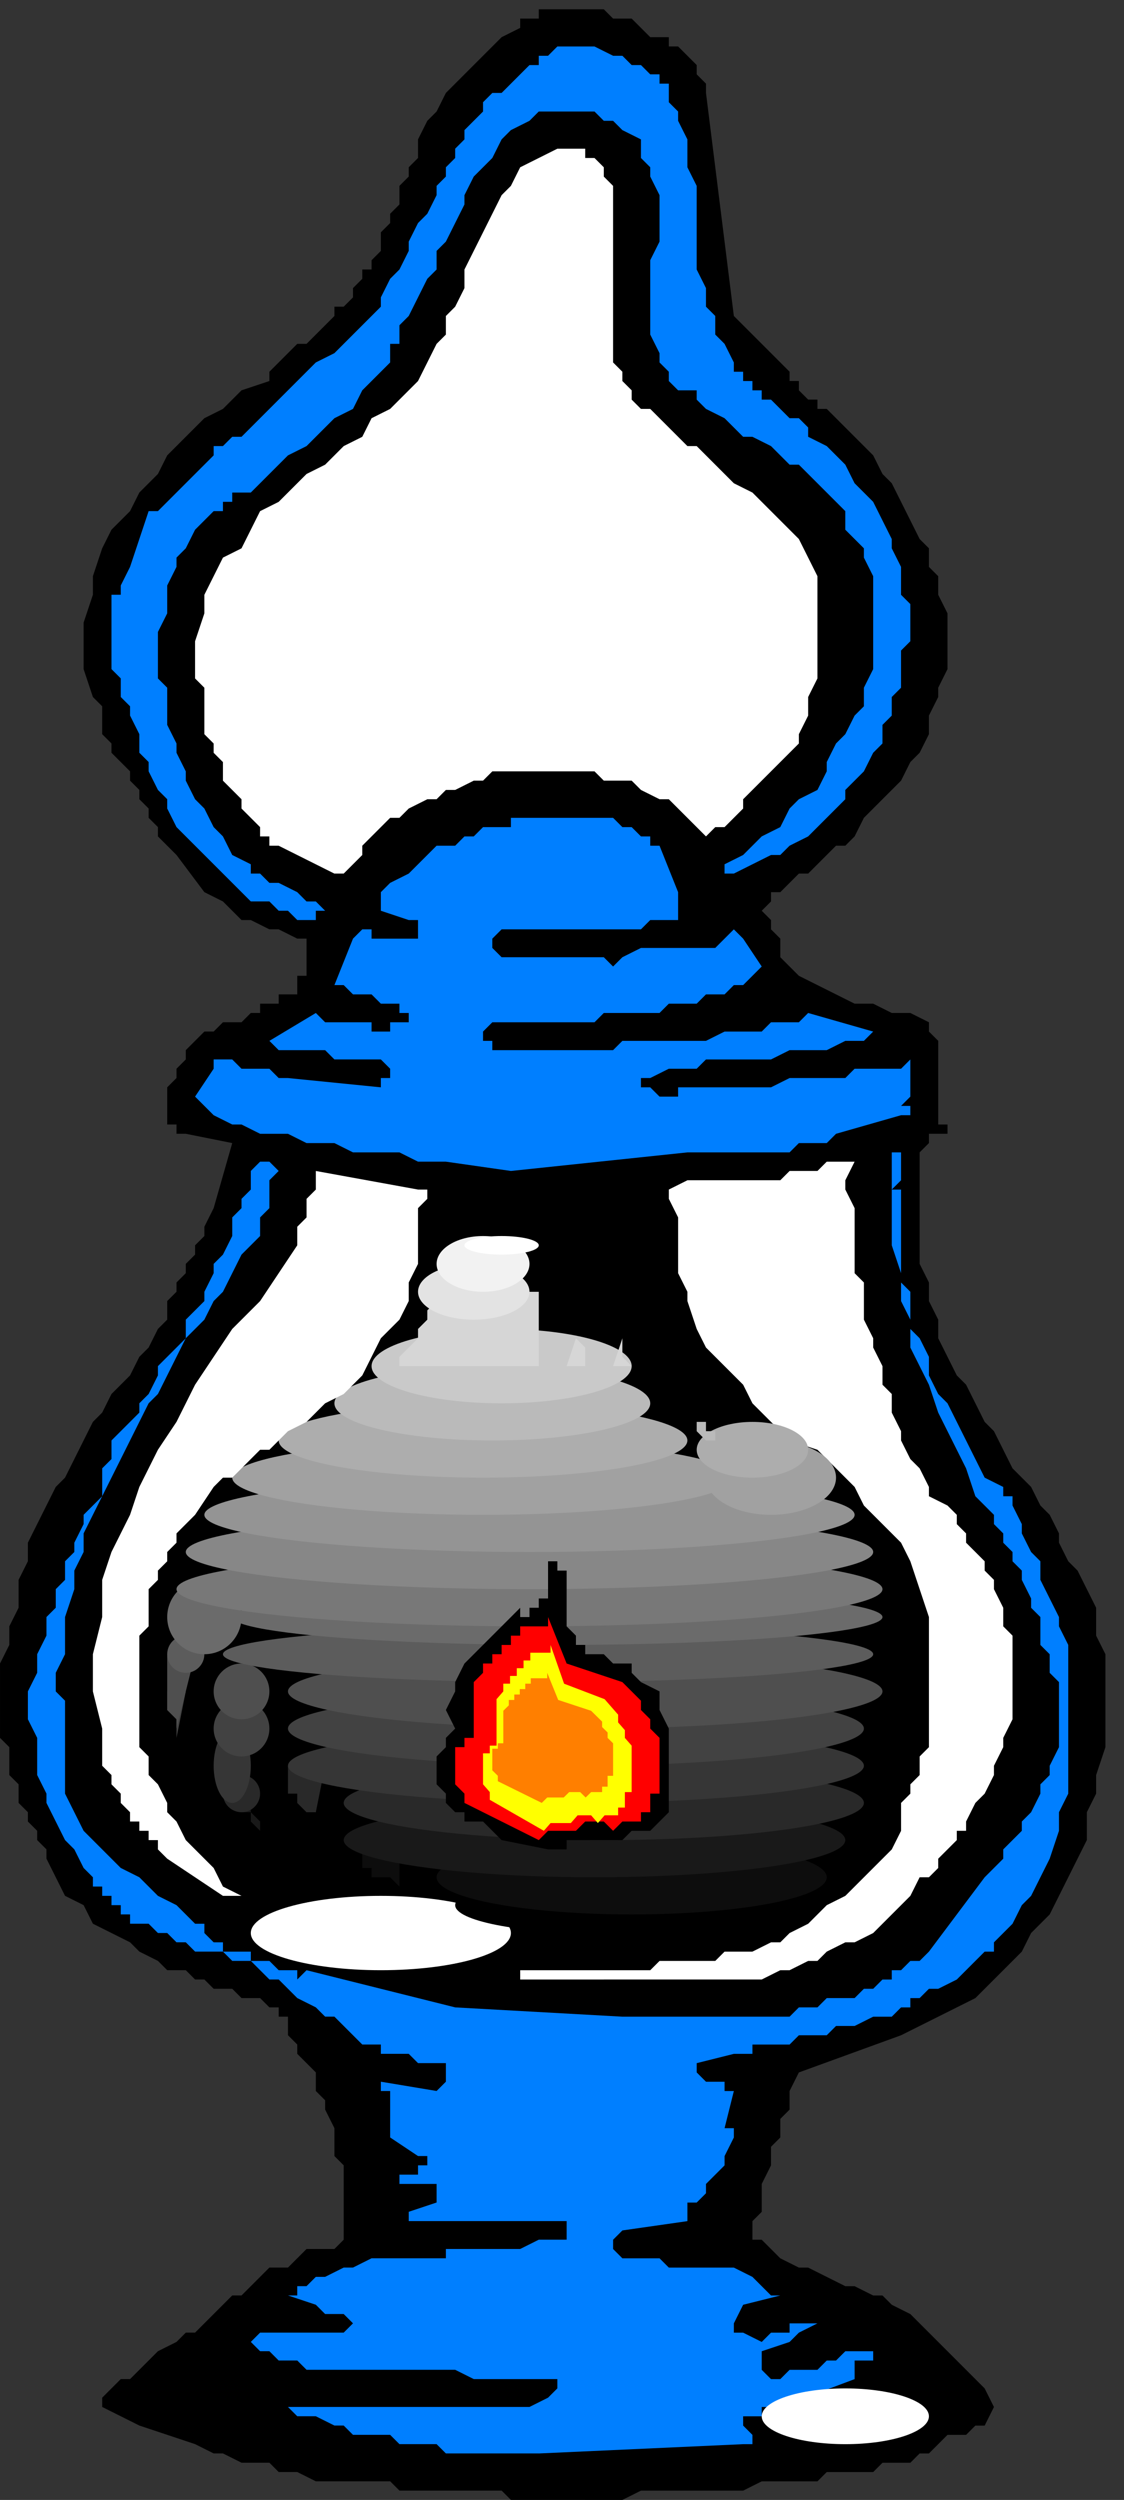 <?xml version="1.0"?><svg width="121" height="269" xmlns="http://www.w3.org/2000/svg">
 <rect width="100%" height="100%" fill="#333333" stroke="none"/>
 <g>
  <title>Layer 1</title>
  <g id="svg_54">
   <path id="svg_1" fill="#000" d="m63,269l1,0l2,0l1,0l2,-1l1,0l2,0l1,0l1,0l2,0l1,0l2,0l1,0l2,-1l1,0l2,0l1,0l1,0l1,0l1,-1l1,0l1,0l1,0l2,0l1,-1l1,0l1,0l1,0l1,-1l1,0l1,-1l1,-1l1,0l1,0l1,-1l1,0l1,-2l-1,-2l-1,-1l-1,-1l-1,-1l-1,-1l-1,-1l-1,-1l-1,-1l-1,-1l-2,-1l-1,-1l-1,0l-2,-1l-1,0l-2,-1l-2,-1l-1,0l-2,-1l-1,-1l-1,-1l-1,0l0,-1l0,-1l1,-1l0,-1l0,-2l1,-2l0,-2l1,-1l0,-2l1,-1l0,-2l1,-2l11,-4l2,-1l2,-1l2,-1l2,-1l2,-2l1,-1l2,-2l1,-2l2,-2l1,-2l1,-2l1,-2l1,-2l0,-3l1,-2l0,-2l1,-3l0,-2l0,-3l0,-3l0,-2l-1,-2l0,-3l-1,-2l-1,-2l-1,-1l-1,-2l0,-1l-1,-2l-1,-1l-1,-2l-1,-1l-1,-1l-1,-2l-1,-2l-1,-1l-1,-2l-1,-2l-1,-1l-1,-2l-1,-2l0,-2l-1,-2l0,-2l-1,-2l0,-2l0,-2l0,-2l0,-1l0,-1l0,-1l0,-1l0,-1l0,-1l1,-1l0,-1l1,0l1,0l0,-1l-1,0l0,-1l0,-4l0,-1l0,-1l0,-1l0,-1l-1,-1l0,-1l-2,-1l-2,0l-2,-1l-2,0l-2,-1l-2,-1l-2,-1l-1,-1l-1,-1l0,-1l0,-1l-1,-1l0,-1l-1,-1l1,-1l0,-1l1,0l1,-1l1,-1l1,0l1,-1l1,-1l1,-1l1,0l1,-1l1,-2l1,-1l2,-2l1,-1l1,-2l1,-1l1,-2l0,-2l1,-2l0,-1l1,-2l0,-2l0,-2l0,-2l-1,-2l0,-1l0,-1l-1,-1l0,-1l0,-1l-1,-1l-1,-2l-1,-2l-1,-2l-1,-1l-1,-2l-2,-2l-1,-1l-1,-1l-1,-1l-1,0l0,-1l-1,0l-1,-1l0,-1l-1,0l0,-1l-6,-6l-3,-24l0,-1l-1,-1l0,-1l-1,-1l-1,-1l-1,0l0,-1l-2,0l-1,-1l-1,-1l-2,0l-1,-1l-1,0l-2,0l-1,0l-1,0l-1,0l-1,0l0,1l-1,0l-1,0l0,1l-2,1l-1,1l-2,2l-1,1l-2,2l-1,2l-1,1l-1,2l0,2l-1,1l0,1l-1,1l0,2l-1,1l0,1l-1,1l0,1l0,1l-1,1l0,1l-1,0l0,1l-1,1l0,1l-1,1l-1,0l0,1l-1,1l-1,1l-1,1l-1,0l-1,1l-1,1l-1,1l0,1l-3,1l-2,2l-2,1l-2,2l-2,2l-1,2l-2,2l-1,2l-2,2l-1,2l-1,3l0,2l-1,3l0,2l0,3l1,3l1,1l0,1l0,2l1,1l0,1l1,1l1,1l0,1l1,1l0,1l1,1l0,1l1,1l0,1l1,1l1,1l3,4l2,1l1,1l1,1l1,0l2,1l1,0l2,1l1,0l0,1l0,1l0,1l0,1l-1,0l0,1l0,1l-1,0l-1,0l0,1l-1,0l-1,0l0,1l-1,0l-1,1l-1,0l-1,0l-1,1l-1,0l-1,1l-1,1l0,1l-1,1l0,1l-1,1l0,1l0,1l0,1l0,1l1,0l0,1l1,0l5,1l-2,7l-1,2l0,1l-1,1l0,1l-1,1l0,1l-1,1l0,1l-1,1l0,2l-1,1l-1,2l-1,1l-1,2l-1,1l-1,1l-1,2l-1,1l-1,2l-1,2l-1,2l-1,1l-1,2l-1,2l-1,2l0,2l-1,2l0,3l-1,2l0,2l-1,2l0,2l0,2l0,1l0,1l0,2l1,1l0,1l0,1l0,1l1,1l0,1l0,1l1,1l0,1l1,1l0,1l1,1l0,1l1,2l1,2l2,1l1,2l2,1l2,1l1,1l2,1l1,1l1,0l1,0l1,1l1,0l1,1l1,0l1,0l1,1l1,0l1,0l1,1l1,0l0,1l1,0l0,1l0,1l1,1l0,1l1,1l1,1l0,1l0,1l1,1l0,1l1,2l0,1l0,1l0,1l1,1l0,2l0,1l0,1l0,1l0,1l0,2l-1,1l-2,0l-1,0l-1,1l-1,1l-2,0l-1,1l-1,1l-1,1l-1,0l-1,1l-1,1l-1,1l-1,1l-1,0l-1,1l-2,1l-1,1l-1,1l-1,1l-1,0l-1,1l-1,1l0,1l4,2l6,2l2,1l1,0l2,1l1,0l2,0l1,1l2,0l2,1l1,0l1,0l2,0l1,0l1,0l1,0l1,0l1,1l2,0l1,0l1,0l1,0l1,0l1,0l2,0l1,0l1,0l1,1l1,0l1,0l2,0l1,0l1,0l1,0l1,0z"/>
   <path id="svg_2" fill="#007fff" d="m58,264l22,-1l1,0l0,-1l-1,-1l0,-1l1,0l1,0l0,-1l1,0l1,0l8,-3l0,-1l0,-1l1,0l1,0l0,-1l-1,0l-2,0l-1,1l-1,0l-1,1l-1,0l-1,0l-1,0l-1,1l-1,0l-1,-1l0,-1l0,-1l3,-1l1,-1l2,-1l-1,0l-1,0l-1,0l0,1l-1,0l-1,0l-1,1l-2,-1l-1,0l0,-1l1,-2l4,-1l-1,0l-1,-1l-1,-1l-2,-1l-1,0l-2,0l-1,0l-2,0l-1,0l-1,-1l-1,0l-1,0l-1,0l-1,0l-1,-1l0,-1l1,-1l7,-1l0,-2l1,0l1,-1l0,-1l1,-1l1,-1l0,-1l1,-2l0,-1l-1,0l1,-4l-1,0l0,-1l-1,0l-1,0l-1,-1l0,-1l4,-1l1,0l1,0l0,-1l1,0l1,0l1,0l1,0l1,-1l1,0l1,0l1,0l1,-1l1,0l1,0l2,-1l1,0l1,0l1,-1l1,0l0,-1l1,0l1,-1l1,0l2,-1l1,-1l1,-1l1,-1l1,0l0,-1l2,-2l1,-2l1,-1l1,-2l1,-2l1,-3l0,-2l1,-2l0,-2l0,-2l0,-3l0,-2l0,-2l0,-2l0,-3l-1,-2l0,-1l-1,-2l-1,-2l0,-2l-1,-1l-1,-2l0,-1l-1,-2l0,-1l-1,0l0,-1l-2,-1l-1,-2l-1,-2l-1,-2l-1,-2l-1,-1l-1,-2l0,-2l-1,-2l-1,-1l0,-1l0,-1l0,-1l0,-1l-1,-1l0,-1l0,-1l0,-1l0,-1l0,-1l0,-1l0,-1l0,-1l0,-2l-1,0l1,-1l0,-1l0,-1l0,-1l-1,0l0,3l0,2l0,3l0,2l1,3l0,3l1,2l0,3l1,2l1,2l1,3l1,2l1,2l1,2l1,3l2,2l0,1l1,1l0,1l1,1l0,1l1,1l0,1l1,2l0,1l1,1l0,1l0,1l0,1l1,1l0,1l0,1l1,1l0,1l0,1l0,1l0,2l0,1l0,1l-1,2l0,1l-1,1l0,1l-1,2l-1,1l0,1l-1,1l-1,1l0,1l-1,1l-1,1l-6,8l-1,1l-1,0l-1,1l-1,0l0,1l-1,0l-1,1l-1,0l-1,1l-1,0l-1,0l-1,0l-1,1l-1,0l-1,0l-1,1l-1,0l-2,0l-1,0l-1,0l-1,0l-1,0l-1,0l-1,0l-1,0l-1,0l-2,0l-1,0l-1,0l-1,0l-1,0l-1,0l-18,-1l-16,-4l-1,1l0,-1l-1,0l-1,0l-1,-1l-1,0l-1,0l0,-1l-1,0l-1,0l-1,0l0,-1l-1,0l-1,-1l0,-1l-1,0l-2,-2l-2,-1l-2,-2l-2,-1l-2,-2l-2,-2l-1,-2l-1,-2l0,-2l0,-2l0,-1l0,-2l0,-1l0,-2l-1,-1l0,-2l1,-2l0,-2l0,-2l1,-3l0,-2l1,-2l0,-2l1,-2l1,-2l1,-2l1,-2l1,-2l1,-2l1,-2l1,-1l1,-2l1,-2l1,-2l2,-2l1,-2l1,-1l1,-2l1,-2l2,-2l0,-1l0,-1l1,-1l0,-1l0,-1l0,-1l1,-1l-1,-1l-1,0l-1,1l0,1l0,1l-1,1l0,1l-1,1l0,1l0,1l-1,2l-1,1l0,1l-1,2l0,1l-1,1l-1,1l0,2l-1,1l-1,1l-1,1l0,1l-1,2l-1,1l0,1l-1,1l-1,1l-1,1l0,2l-1,1l0,1l0,2l-1,1l-1,1l0,1l-1,2l0,1l-1,1l0,2l-1,1l0,2l-1,1l0,2l-1,2l0,2l-1,2l0,2l0,1l1,2l0,2l0,2l1,2l0,1l1,2l1,2l1,1l1,2l1,1l0,1l1,0l0,1l1,0l0,1l1,0l0,1l1,0l0,1l1,0l1,0l1,1l1,0l1,1l1,0l1,1l1,0l2,0l1,1l2,0l1,1l1,1l1,0l1,1l1,1l2,1l1,1l1,0l1,1l1,1l1,1l2,0l0,1l1,0l1,0l1,0l1,1l3,0l0,1l0,1l-1,1l-6,-1l0,1l1,0l0,1l0,1l0,3l3,2l1,0l0,1l-1,0l0,1l-2,0l0,1l1,0l3,0l0,1l0,1l-3,1l0,1l10,0l7,0l0,1l0,1l-1,0l-2,0l-2,1l-1,0l-2,0l-2,0l-2,0l-1,0l0,1l-1,0l-2,0l-2,0l-1,0l-2,0l-2,1l-1,0l-2,1l-1,0l-1,1l-1,0l0,1l-1,0l3,1l1,1l1,0l1,0l1,1l-1,1l-1,0l-2,0l-1,0l-1,0l-1,0l-1,0l-2,0l-1,1l1,1l1,0l1,1l1,0l1,0l1,1l1,0l1,0l2,0l1,0l1,0l1,0l1,0l1,0l1,0l1,0l2,0l2,0l1,0l2,1l1,0l2,0l1,0l1,0l1,0l1,0l1,0l1,0l0,1l-1,1l-2,1l-2,0l-1,0l-2,0l-2,0l-2,0l-1,0l-2,0l-1,0l-1,0l-1,0l-1,0l-1,0l-1,0l-1,0l-1,0l-1,0l-2,0l-1,0l-1,0l-1,0l-1,0l-1,0l1,0l1,0l1,1l1,0l1,0l2,1l1,0l1,1l1,0l1,0l2,0l1,1l1,0l1,0l1,0l1,0l1,1l10,0z"/>
   <ellipse id="svg_3" fill="#fff" ry="3" rx="9" cy="260" cx="91"/>
   <path id="svg_4" fill="#fff" d="m65,213l2,0l1,0l2,0l1,0l2,0l2,0l1,0l2,0l1,0l2,0l1,0l2,-1l1,0l2,-1l1,0l1,-1l2,-1l1,0l2,-1l1,-1l1,-1l1,-1l1,-1l1,-2l1,0l1,-1l0,-1l1,-1l1,-1l0,-1l1,0l0,-1l1,-2l1,-1l1,-2l0,-1l1,-2l0,-1l1,-2l0,-2l0,-2l0,-1l0,-2l0,-2l-1,-1l0,-2l-1,-2l0,-1l-1,-1l0,-1l-1,-1l-1,-1l0,-1l-1,-1l0,-1l-1,-1l-2,-1l0,-1l-1,-2l-1,-1l-1,-2l0,-1l-1,-2l0,-2l-1,-1l0,-2l-1,-2l0,-1l-1,-2l0,-2l0,-2l-1,-1l0,-2l0,-2l0,-1l0,-2l-1,-2l0,-1l1,-2l-1,0l-2,0l-1,1l-1,0l-1,0l-1,0l-1,1l-1,0l-2,0l-1,0l-1,0l-2,0l-1,0l-1,0l-1,0l-2,1l0,1l1,2l0,1l0,2l0,2l0,1l1,2l0,1l1,3l1,2l2,2l2,2l1,2l2,2l2,2l3,1l2,2l2,2l1,2l2,2l2,2l1,2l1,3l1,3l0,1l0,1l0,2l0,1l0,1l0,2l0,1l0,1l0,1l0,2l0,1l-1,1l0,2l-1,1l0,1l-1,1l0,3l-1,2l-2,2l-1,1l-2,2l-2,1l-2,2l-2,1l-1,1l-1,0l-2,1l-1,0l-2,0l-1,1l-2,0l-2,0l-1,0l-1,0l-1,1l-1,0l-1,0l-1,0l-1,0l-2,0l-1,0l-1,0l-1,0l-1,0l-1,0l-1,0l-1,0l-1,0l0,1l9,0z"/>
   <ellipse id="svg_5" fill="#fff" ry="4" rx="14" cy="208" cx="41"/>
   <ellipse id="svg_6" fill="#000" ry="3" rx="15" cy="205" cx="64"/>
   <path id="svg_7" fill="#000" d="m82,202l-1,3l3,-1l0,-1l1,0l0,-1l1,0l-4,0z"/>
   <path id="svg_8" fill="#000" d="m41,202l1,0l1,1l0,-1l-2,0z"/>
   <ellipse id="svg_9" fill="#0d0d0d" ry="4" rx="21" cy="202" cx="68"/>
   <path id="svg_10" fill="#0d0d0d" d="m39,198l0,2l0,1l1,0l0,1l1,0l1,0l1,1l0,-5l-4,0z"/>
   <ellipse id="svg_11" fill="#191919" ry="4" rx="27" cy="198" cx="64"/>
   <path id="svg_12" fill="#191919" d="m25,194l1,1l1,0l0,1l1,1l0,-1l-1,-1l0,-1l-2,0z"/>
   <path id="svg_13" fill="#191919" d="m32,194l1,1l1,0l0,-1l-2,0z"/>
   <ellipse id="svg_14" fill="#292929" ry="4" rx="28" cy="194" cx="65"/>
   <circle id="svg_15" fill="#292929" r="2" cy="193" cx="26"/>
   <path id="svg_16" fill="#292929" d="m31,190l0,1l0,1l0,1l1,0l0,1l1,1l1,0l1,-5l-4,0z"/>
   <ellipse id="svg_17" fill="#363636" ry="4" rx="31" cy="190" cx="62"/>
   <path id="svg_18" fill="#363636" d="m19,186l0,1l0,-1z"/>
   <ellipse id="svg_19" fill="#363636" ry="4" rx="2" cy="190" cx="25"/>
   <ellipse id="svg_20" fill="#424242" ry="4" rx="31" cy="186" cx="62"/>
   <path id="svg_21" fill="#424242" d="m18,182l0,1l0,1l1,1l0,1l0,1l1,-5l-2,0z"/>
   <circle id="svg_22" fill="#424242" r="3" cy="186" cx="26"/>
   <ellipse id="svg_23" fill="#4f4f4f" ry="4" rx="32" cy="182" cx="63"/>
   <path id="svg_24" fill="#4f4f4f" d="m19,186l0,-1l-1,-1l0,-1l0,-1l0,-1l0,-1l0,-1l0,-1l3,0l-2,8z"/>
   <circle id="svg_25" fill="#4f4f4f" r="3" cy="182" cx="26"/>
   <ellipse id="svg_26" fill="#5c5c5c" ry="3" rx="35" cy="178" cx="59"/>
   <circle id="svg_27" fill="#5c5c5c" r="2" cy="178" cx="20"/>
   <ellipse id="svg_28" fill="#6b6b6b" ry="3" rx="35" cy="174" cx="60"/>
   <circle id="svg_29" fill="#6b6b6b" r="4" cy="174" cx="22"/>
   <ellipse id="svg_30" fill="#787878" ry="4" rx="38" cy="171" cx="57"/>
   <ellipse id="svg_31" fill="#878787" ry="4" rx="37" cy="167" cx="57"/>
   <ellipse id="svg_32" fill="#949494" ry="4" rx="35" cy="163" cx="57"/>
   <ellipse id="svg_33" fill="#a1a1a1" ry="4" rx="7" cy="159" cx="83"/>
   <ellipse id="svg_34" fill="#a1a1a1" ry="4" rx="27" cy="159" cx="52"/>
   <ellipse id="svg_35" fill="#adadad" ry="3" rx="6" cy="156" cx="81"/>
   <ellipse id="svg_36" fill="#adadad" ry="4" rx="22" cy="155" cx="52"/>
   <path id="svg_37" fill="#bababa" d="m78,155l-1,0l0,-1l-1,0l0,-1l-1,0l0,1l1,1l2,0z"/>
   <ellipse id="svg_38" fill="#bababa" ry="4" rx="17" cy="151" cx="53"/>
   <ellipse id="svg_39" fill="#c9c9c9" ry="4" rx="14" cy="147" cx="54"/>
   <path id="svg_40" fill="#d6d6d6" d="m68,147l-1,-1l0,-1l0,-1l-1,3l2,0z"/>
   <path id="svg_41" fill="#d6d6d6" d="m64,147l-1,0l0,-1l0,-1l-1,-1l-1,3l3,0z"/>
   <path id="svg_42" fill="#d6d6d6" d="m58,139l0,8l-15,0l0,-1l1,-1l1,-1l0,-1l1,-1l0,-1l1,-1l0,-1l11,0z"/>
   <ellipse id="svg_43" fill="#e3e3e3" ry="3" rx="6" cy="139" cx="51"/>
   <ellipse id="svg_44" fill="#f2f2f2" ry="3" rx="5" cy="136" cx="52"/>
   <ellipse id="svg_45" fill="#fff" ry="1" rx="4" cy="134" cx="54"/>
   <path id="svg_46" fill="#fff" d="m24,204l2,0l-2,-1l-1,-2l-1,-1l-1,-1l-1,-1l-1,-2l-1,-1l0,-1l-1,-2l-1,-1l0,-2l-1,-1l0,-2l0,-2l0,-1l0,-2l0,-1l0,-2l0,-1l0,-1l1,-1l0,-1l0,-1l0,-2l1,-1l0,-1l1,-1l0,-1l1,-1l0,-1l1,-1l1,-1l2,-3l1,-1l1,0l1,-1l1,-1l1,-1l1,0l1,-1l1,-1l2,-1l2,-2l2,-1l2,-2l1,-2l1,-2l2,-2l1,-2l0,-1l0,-1l1,-2l0,-1l0,-1l0,-1l0,-1l0,-1l0,-1l1,-1l0,-1l-1,0l-11,-2l0,1l0,1l-1,1l0,1l0,1l-1,1l0,1l0,1l-2,3l-2,3l-3,3l-2,3l-2,3l-2,4l-2,3l-2,4l-1,3l-2,4l-1,3l0,4l-1,4l0,4l1,4l0,4l1,1l0,1l1,1l0,1l1,1l0,1l1,0l0,1l1,0l0,1l1,0l0,1l1,1l6,4z"/>
   <path id="svg_47" fill="#000" d="m59,199l1,0l1,0l0,-1l1,0l1,0l1,0l1,0l1,0l1,0l1,-1l1,0l1,0l1,-1l1,-1l0,-2l0,-2l0,-2l0,-1l0,-2l-1,-2l0,-2l-2,-1l-1,-1l0,-1l-1,0l-1,0l-1,-1l-1,0l-1,0l0,-1l-1,0l0,-1l-1,-1l0,-1l0,-1l0,-1l0,-1l0,-1l0,-1l-1,0l0,-1l-1,0l0,1l0,1l0,1l0,1l-1,0l0,1l-1,0l0,1l-1,0l0,-1l-1,1l-1,1l-1,1l-2,2l-1,1l-1,2l0,1l-1,2l1,2l-1,1l0,1l-1,1l0,1l0,1l0,1l1,1l0,1l1,1l1,0l0,1l1,0l1,0l1,1l1,1l5,1z"/>
   <path id="svg_48" fill="#ff0000" d="m58,198l1,-1l1,0l1,0l1,0l1,-1l1,0l1,0l1,1l1,-1l1,0l1,0l0,-1l1,0l0,-1l0,-1l1,0l0,-1l0,-1l0,-1l0,-2l0,-1l-1,-1l0,-1l-1,-1l0,-1l-1,-1l-1,-1l-6,-2l-2,-5l0,1l-1,0l-1,0l-1,0l0,1l-1,0l0,1l-1,0l0,1l-1,0l0,1l-1,0l0,1l-1,1l0,1l0,1l0,1l0,1l0,1l0,1l-1,0l0,1l-1,0l0,1l0,1l0,1l0,1l1,1l0,1l8,4z"/>
   <path id="svg_49" fill="#007fff" d="m55,126l19,-2l1,0l1,0l1,0l1,0l1,0l1,0l1,0l1,0l1,0l1,0l1,0l1,-1l1,0l1,0l1,0l1,-1l7,-2l1,0l0,-1l-1,0l1,-1l0,-1l0,-3l-1,1l-2,0l-1,0l-2,0l-1,1l-2,0l-1,0l-2,0l-1,0l-2,1l-2,0l-1,0l-2,0l-1,0l-2,0l-2,0l0,1l-1,0l-1,0l-1,-1l-1,0l0,-1l1,0l2,-1l1,0l2,0l1,-1l2,0l2,0l1,0l2,0l2,-1l1,0l2,0l1,0l2,-1l2,0l1,-1l-7,-2l-1,1l-2,0l-1,0l-1,1l-2,0l-1,0l-1,0l-2,1l-1,0l-1,0l-2,0l-1,0l-1,0l-2,0l-1,0l-1,1l-1,0l-2,0l-1,0l-1,0l-1,0l-2,0l-1,0l-1,0l-1,0l-1,0l-1,0l0,-1l-1,0l0,-1l1,-1l9,0l1,0l1,0l1,-1l1,0l2,0l1,0l1,0l1,0l1,-1l1,0l2,0l1,-1l1,0l1,0l1,-1l1,0l2,-2l-2,-3l-1,-1l-2,2l-1,0l-2,0l-1,0l-2,0l-1,0l-1,0l-2,1l-1,1l-1,-1l-1,0l-1,0l-1,0l-1,0l-2,0l-1,0l-1,0l-1,0l-1,0l-1,0l-1,-1l0,-1l1,-1l1,0l1,0l1,0l2,0l1,0l1,0l1,0l2,0l1,0l1,0l2,0l1,0l1,-1l1,0l2,0l0,-3l-2,-5l-1,0l0,-1l-1,0l-1,-1l-1,0l-1,-1l-1,0l-1,0l-1,0l-1,0l-1,0l-1,0l-1,0l-1,0l-1,0l-2,0l0,1l-2,0l-1,0l-1,1l-1,0l-1,1l-2,0l-1,1l-1,1l-1,1l-2,1l-1,1l0,1l0,1l3,1l1,0l0,1l0,1l-1,0l-1,0l-1,0l-1,0l-1,0l0,-1l-1,0l-1,1l-2,5l1,0l1,1l1,0l1,0l1,1l1,0l1,0l0,1l1,0l0,1l-1,0l-1,0l0,1l-1,0l-1,0l0,-1l-1,0l-1,0l-1,0l-1,0l-1,0l-1,-1l-5,3l1,1l1,0l1,0l1,0l1,0l1,0l1,1l1,0l1,0l1,0l1,0l1,0l1,1l0,1l-1,0l0,1l-10,-1l-1,0l-1,-1l-2,0l-1,0l-1,-1l-1,0l-1,0l0,1l-2,3l1,1l1,1l2,1l1,0l2,1l2,0l1,0l2,1l2,0l1,0l2,1l2,0l1,0l2,0l2,1l1,0l2,0l7,1z"/>
   <path id="svg_50" fill="#007fff" d="m32,99l2,0l0,-1l1,0l-1,-1l-1,0l-1,-1l-2,-1l-1,0l-1,-1l-1,0l0,-1l-2,-1l-1,-2l-1,-1l-1,-2l-1,-1l-1,-2l0,-1l-1,-2l0,-1l-1,-2l0,-2l0,-2l-1,-1l0,-2l0,-2l0,-1l1,-2l0,-2l0,-1l1,-2l0,-1l1,-1l1,-2l1,-1l1,-1l1,0l0,-1l1,0l0,-1l1,0l1,0l1,-1l1,-1l1,-1l1,-1l2,-1l1,-1l1,-1l1,-1l2,-1l1,-2l1,-1l1,-1l1,-1l0,-1l0,-1l1,0l0,-1l0,-1l1,-1l1,-2l1,-2l1,-1l0,-2l1,-1l1,-2l1,-2l0,-1l1,-2l1,-1l1,-1l1,-2l1,-1l2,-1l1,-1l2,0l1,0l1,0l1,0l1,0l1,1l1,0l1,1l2,1l0,2l1,1l0,1l1,2l0,2l0,1l0,2l-1,2l0,1l0,2l0,2l0,2l0,1l1,2l0,1l1,1l0,1l1,1l1,0l1,0l0,1l1,1l2,1l1,1l1,1l1,0l2,1l1,1l1,1l1,0l1,1l1,1l1,1l1,1l1,1l0,2l1,1l1,1l0,1l1,2l0,1l0,2l0,1l0,1l0,2l0,1l0,2l-1,2l0,2l-1,1l-1,2l-1,1l-1,2l0,1l-1,2l-2,1l-1,1l-1,2l-2,1l-1,1l-1,1l-2,1l0,1l1,0l2,-1l2,-1l1,0l1,-1l2,-1l1,-1l1,-1l1,-1l1,-1l0,-1l1,-1l1,-1l1,-2l1,-1l0,-2l1,-1l0,-2l1,-1l0,-2l0,-2l1,-1l0,-2l0,-2l-1,-1l0,-2l0,-1l-1,-2l0,-1l-1,-2l-1,-2l-1,-1l-1,-1l-1,-2l-1,-1l-1,-1l-2,-1l0,-1l-1,-1l-1,0l-1,-1l-1,-1l-1,0l0,-1l-1,0l0,-1l-1,0l0,-1l-1,0l0,-1l-1,-2l-1,-1l0,-2l-1,-1l0,-2l-1,-2l0,-1l0,-1l0,-1l0,-1l0,-1l0,-1l0,-1l0,-1l0,-1l-1,-2l0,-1l0,-2l-1,-2l0,-1l-1,-1l0,-2l-1,0l0,-1l-1,0l-1,-1l-1,0l-1,-1l-1,0l-2,-1l-1,0l-1,0l-2,0l-1,1l-1,0l0,1l-1,0l-1,1l-1,1l-1,1l-1,0l-1,1l0,1l-1,1l-1,1l0,1l-1,1l0,1l-1,1l0,1l-1,1l0,1l-1,2l-1,1l-1,2l0,1l-1,2l-1,1l-1,2l0,1l-1,1l-1,1l-1,1l-1,1l-1,1l-2,1l-1,1l-1,1l-1,1l-1,1l-1,1l-1,1l-1,1l-1,1l-1,0l-1,1l-1,0l0,1l-1,1l-5,5l-1,0l-2,6l-1,2l0,1l-1,0l0,1l0,1l0,1l0,1l0,1l0,1l0,1l0,1l1,1l0,1l0,1l1,1l0,1l1,2l0,1l0,1l1,1l0,1l1,2l1,1l0,1l1,2l1,1l1,1l1,1l1,1l1,1l1,1l1,1l1,1l2,0l1,1l1,0l1,1z"/>
   <path id="svg_51" fill="#fff" d="m36,94l1,0l1,-1l1,-1l0,-1l1,-1l1,-1l1,-1l1,0l1,-1l2,-1l1,0l1,-1l1,0l2,-1l1,0l1,-1l2,0l1,0l2,0l1,0l2,0l2,0l1,0l1,1l2,0l1,0l1,1l2,1l1,0l1,1l1,1l1,1l1,1l1,-1l1,0l1,-1l1,-1l0,-1l1,-1l1,-1l1,-1l1,-1l1,-1l1,-1l0,-1l1,-2l0,-1l0,-1l1,-2l0,-1l0,-1l0,-2l0,-1l0,-1l0,-2l0,-1l0,-2l-1,-2l-1,-2l-2,-2l-1,-1l-2,-2l-2,-1l-2,-2l-2,-2l-1,0l-1,-1l-1,-1l-1,-1l-1,-1l-1,0l-1,-1l0,-1l-1,-1l0,-1l-1,-1l0,-2l0,-1l0,-1l0,-1l0,-1l0,-1l0,-1l0,-2l0,-1l0,-1l0,-1l0,-1l0,-1l0,-2l0,-1l0,-1l-1,-1l0,-1l-1,-1l-1,0l0,-1l-1,0l-2,0l-2,1l-2,1l-1,2l-1,1l-1,2l-1,2l-1,2l-1,2l0,2l-1,2l-1,1l0,2l-1,1l-1,2l-1,2l-1,1l-2,2l-2,1l-1,2l-2,1l-2,2l-2,1l-1,1l-2,2l-2,1l-1,2l-1,2l-2,1l-1,2l-1,2l0,2l-1,3l0,1l0,2l0,1l1,1l0,2l0,1l0,2l1,1l0,1l1,1l0,2l1,1l1,1l0,1l1,1l1,1l0,1l1,0l0,1l1,0l6,3z"/>
   <path id="svg_52" fill="#ffff00" d="m58.545,197l0.727,-0.833l0.727,0l0.727,0l0.727,0l0.727,-0.833l0.727,0l0.727,0l0.727,0.833l0.727,-0.833l0.727,0l0.727,0l0,-0.833l0.727,0l0,-0.833l0,-0.833l0.727,0l0,-0.833l0,-0.833l0,-0.833l0,-1.667l0,-0.833l-0.727,-0.833l0,-0.833l-0.727,-0.833l0,-0.833l-0.727,-0.833l-0.727,-0.833l-4.364,-1.667l-1.455,-4.167l0,0.833l-0.727,0l-0.727,0l-0.727,0l0,0.833l-0.727,0l0,0.833l-0.727,0l0,0.833l-0.727,0l0,0.833l-0.727,0l0,0.833l-0.727,0.833l0,0.833l0,0.833l0,0.833l0,0.833l0,0.833l0,0.833l-0.727,0l0,0.833l-0.727,0l0,0.833l0,0.833l0,0.833l0,0.833l0.727,0.833l0,0.833l5.818,3.333z"/>
   <path id="svg_53" fill="#ff7f00" d="m58.318,194l0.591,-0.583l0.591,0l0.591,0l0.591,0l0.591,-0.583l0.591,0l0.591,0l0.591,0.583l0.591,-0.583l0.591,0l0.591,0l0,-0.583l0.591,0l0,-0.583l0,-0.583l0.591,0l0,-0.583l0,-0.583l0,-0.583l0,-1.167l0,-0.583l-0.591,-0.583l0,-0.583l-0.591,-0.583l0,-0.583l-0.591,-0.583l-0.591,-0.583l-3.545,-1.167l-1.182,-2.917l0,0.583l-0.591,0l-0.591,0l-0.591,0l0,0.583l-0.591,0l0,0.583l-0.591,0l0,0.583l-0.591,0l0,0.583l-0.591,0l0,0.583l-0.591,0.583l0,0.583l0,0.583l0,0.583l0,0.583l0,0.583l0,0.583l-0.591,0l0,0.583l-0.591,0l0,0.583l0,0.583l0,0.583l0,0.583l0.591,0.583l0,0.583l4.727,2.333z"/>
  </g>
 </g>
</svg>